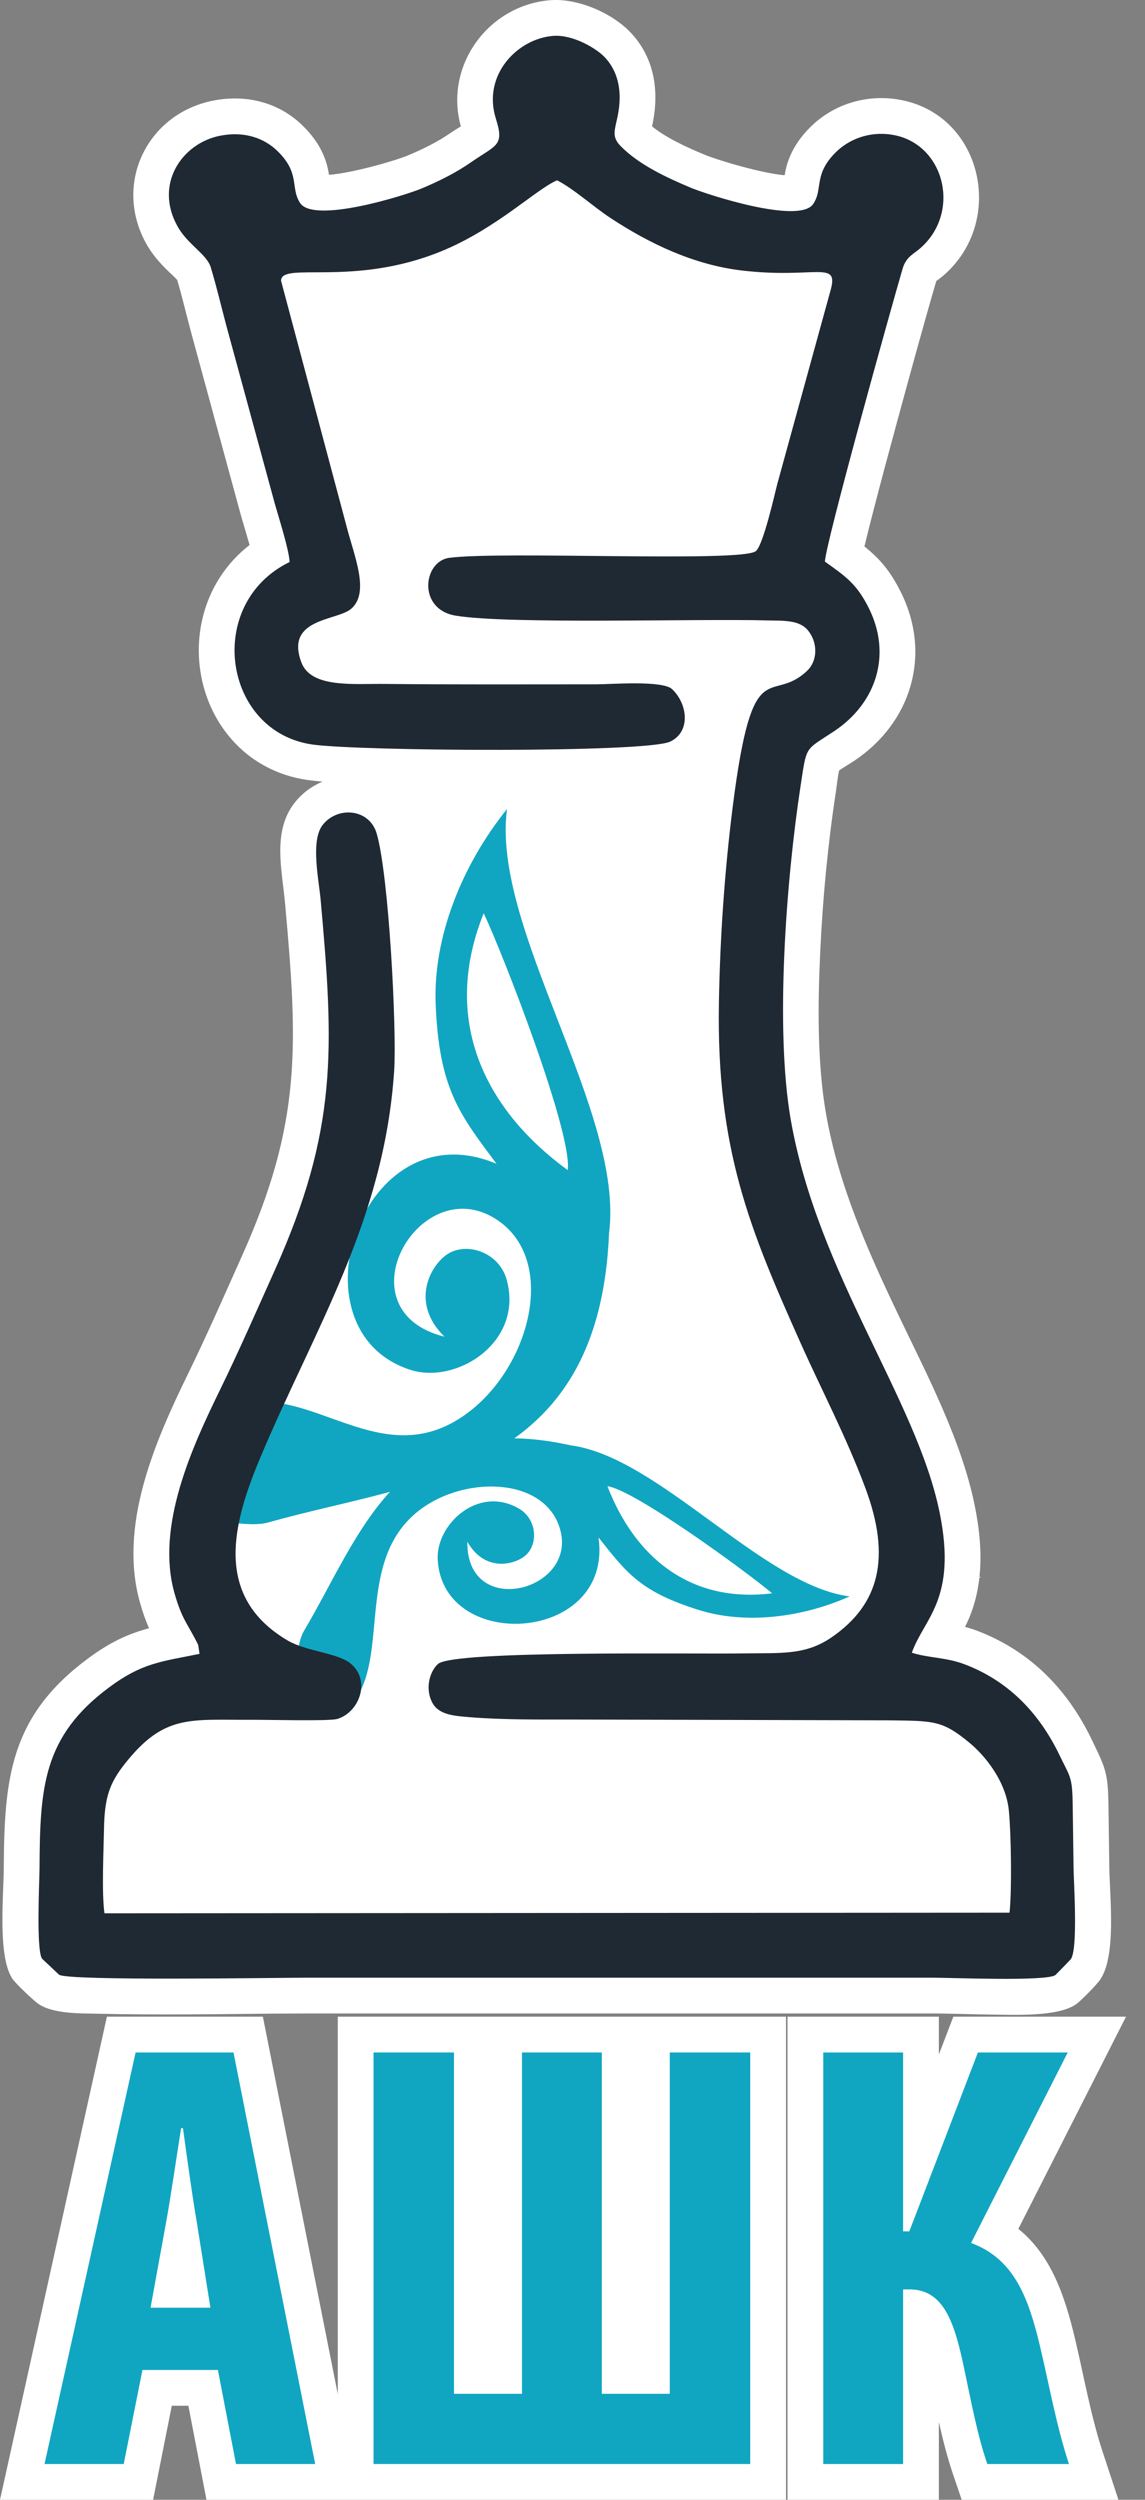 <svg width="55" height="120" viewBox="0 0 55 120" fill="none" xmlns="http://www.w3.org/2000/svg">
<rect x="0" y="0" width="55" height="120" fill="#808080" stroke="none"/>
<path fill-rule="evenodd" clip-rule="evenodd" d="M16.226 114.929V96.809H37.756V120H9.918L9.049 115.486H8.252L7.354 120H0L5.135 96.809H12.627L16.226 114.929ZM45.098 98.624L45.794 96.809H54.088L48.916 106.995C50.484 108.256 51.148 110.198 51.643 112.288C52.072 114.104 52.396 115.972 52.98 117.744L53.724 120H46.195L45.799 118.837C45.513 117.997 45.293 117.133 45.098 116.263V120H37.828V96.809H45.098V98.624ZM15.496 37.523C15.253 37.501 15.014 37.475 14.782 37.443C13.031 37.198 11.531 36.249 10.575 34.761C9.625 33.283 9.324 31.435 9.718 29.727C10.052 28.277 10.852 27.045 11.988 26.162C11.968 26.093 11.949 26.028 11.933 25.97C11.802 25.506 11.657 25.046 11.53 24.582L9.224 16.118C8.981 15.229 8.774 14.329 8.514 13.445C8.396 13.302 8.179 13.115 8.06 12.998C7.656 12.602 7.302 12.196 7.025 11.699C5.423 8.819 7.072 5.449 10.246 4.829C11.808 4.524 13.375 4.897 14.528 6.021C15.041 6.52 15.44 7.087 15.661 7.772C15.733 7.993 15.77 8.191 15.803 8.391C16.889 8.317 18.987 7.719 19.61 7.455C20.315 7.157 21.007 6.822 21.638 6.384C21.783 6.284 21.963 6.176 22.137 6.066C21.327 3.17 23.449 0.238 26.445 0.009C27.766 -0.091 29.431 0.632 30.325 1.597C31.428 2.787 31.667 4.352 31.355 5.906C31.345 5.957 31.332 6.01 31.319 6.065C32.022 6.641 33.055 7.095 33.835 7.423C34.472 7.69 36.587 8.32 37.691 8.413C37.721 8.235 37.755 8.057 37.816 7.862C38.033 7.17 38.427 6.595 38.939 6.088C40.048 4.991 41.629 4.52 43.162 4.778C47.182 5.455 48.357 10.629 45.296 13.244C45.194 13.331 45.078 13.409 44.974 13.491C44.322 15.725 43.709 17.98 43.097 20.226C42.692 21.713 42.291 23.203 41.907 24.696C41.775 25.207 41.645 25.719 41.523 26.233C42.25 26.817 42.76 27.392 43.281 28.445C44.764 31.439 43.77 34.704 41.017 36.532C40.819 36.664 40.524 36.831 40.307 36.987C40.236 37.294 40.192 37.744 40.152 38.006C39.765 40.535 39.519 43.13 39.4 45.684C39.284 48.17 39.248 51.016 39.679 53.471C40.283 56.903 41.691 60.067 43.185 63.188C44.554 66.045 46.187 69.155 46.82 72.271C47.048 73.395 47.17 74.557 47.048 75.696L47.123 75.706L47.043 75.741C46.992 76.195 46.902 76.646 46.765 77.088C46.647 77.467 46.508 77.792 46.356 78.098C46.543 78.148 46.73 78.206 46.916 78.276C49.461 79.235 51.272 81.08 52.444 83.514C53.096 84.867 53.226 85.088 53.245 86.678C53.258 87.673 53.272 88.667 53.286 89.662C53.305 91.075 53.643 93.956 52.816 95.073C52.642 95.308 51.938 96.032 51.71 96.198C50.846 96.827 48.704 96.718 47.648 96.708C46.692 96.699 45.73 96.655 44.776 96.655C34.756 96.655 24.736 96.655 14.717 96.655C12.76 96.655 10.8 96.694 8.843 96.699C7.491 96.702 6.137 96.701 4.786 96.668C3.917 96.646 2.48 96.699 1.773 96.142C1.521 95.944 0.762 95.23 0.602 94.996C-0.12 93.939 0.174 91.015 0.181 89.676C0.205 85.355 0.492 82.389 4.214 79.624C5.318 78.804 6.175 78.429 7.159 78.162C6.988 77.776 6.852 77.383 6.731 76.957C5.678 73.253 7.421 69.248 9.025 65.965C9.939 64.094 10.775 62.182 11.627 60.282C14.5 53.883 14.309 50.175 13.692 43.352C13.549 41.781 13.075 39.906 14.15 38.539C14.524 38.063 14.991 37.727 15.496 37.523Z" fill="white"/>
<path fill-rule="evenodd" clip-rule="evenodd" d="M13.9 80.549C14.325 79.999 14.23 78.918 14.599 78.294C17.363 73.631 19.123 67.534 27.428 69.385C31.65 69.947 36.642 76.103 40.813 76.634C38.522 77.654 35.821 77.984 33.591 77.293C30.76 76.415 30.1 75.506 28.75 73.804C29.463 78.867 21.266 79.376 21.025 74.867C20.937 73.193 22.934 71.312 24.875 72.389C25.785 72.874 25.871 74.078 25.274 74.639C24.782 75.102 23.308 75.521 22.449 74.009C22.395 77.729 27.679 76.4 26.92 73.471C26.259 70.921 22.397 70.795 20.177 72.473C17.084 74.811 18.687 79.292 17.06 81.6L13.9 80.549ZM37.088 76.486C35.911 75.487 30.471 71.512 29.178 71.344C30.48 74.712 33.117 76.975 37.088 76.486Z" fill="#10A6C1"/>
<path fill-rule="evenodd" clip-rule="evenodd" d="M9.637 73.216C10.518 72.847 11.921 73.355 12.881 73.085C20.054 71.06 28.779 70.877 29.256 59.187C30.002 53.379 23.586 44.568 24.355 38.837C22.19 41.521 20.797 44.995 20.927 48.201C21.092 52.274 22.067 53.473 23.85 55.868C17.375 53.131 13.8 63.843 19.707 65.757C21.9 66.467 25.105 64.478 24.361 61.517C24.037 60.137 22.468 59.597 21.512 60.192C20.723 60.682 19.645 62.492 21.351 64.168C16.387 62.925 20.023 56.373 23.646 58.417C26.802 60.198 25.603 65.374 22.588 67.73C18.387 71.014 14.88 66.189 11.237 67.535L9.637 73.216ZM23.235 43.84C24.146 45.757 27.505 54.391 27.271 56.17C23.256 53.248 21.181 48.943 23.235 43.84Z" fill="#10A6C1"/>
<path fill-rule="evenodd" clip-rule="evenodd" d="M13.912 26.978C9.806 28.976 10.713 35.14 15.02 35.742C17.311 36.062 31.057 36.147 32.197 35.599C33.195 35.118 33.027 33.788 32.289 33.086C31.828 32.647 29.358 32.85 28.651 32.85C25.269 32.85 21.88 32.867 18.499 32.831C16.964 32.815 14.937 33.041 14.474 31.791C13.685 29.665 16.193 29.809 16.869 29.224C17.777 28.438 17.013 26.698 16.639 25.236L13.501 13.48C13.491 12.534 16.948 13.802 21.203 12.06C23.844 10.979 25.778 9.063 26.76 8.656C27.565 9.068 28.503 9.925 29.327 10.466C31.186 11.689 33.33 12.719 35.657 12.988C39.211 13.401 40.342 12.431 39.877 14.004L37.341 23.217C37.244 23.568 36.659 26.234 36.289 26.469C35.458 26.997 24.123 26.448 21.585 26.777C20.322 26.941 20.043 29.246 21.883 29.553C24.415 29.977 33.494 29.694 36.813 29.782C37.588 29.803 38.374 29.74 38.805 30.255C39.273 30.813 39.302 31.698 38.764 32.206C36.993 33.876 36.158 31.138 35.2 38.697C34.807 41.799 34.585 45 34.532 48.173C34.415 55.191 36.023 59.024 38.447 64.451C39.491 66.785 40.629 68.927 41.558 71.405C42.819 74.767 42.243 77.015 39.953 78.593C38.679 79.471 37.523 79.34 35.718 79.37C33.331 79.411 21.757 79.21 21.036 79.879C20.608 80.277 20.422 81.096 20.768 81.74C21.083 82.326 21.823 82.371 22.58 82.433C24.169 82.563 25.943 82.543 27.556 82.544L42.689 82.583C44.864 82.611 45.264 82.574 46.596 83.684C47.293 84.264 48.312 85.478 48.458 86.897C48.569 87.989 48.61 90.726 48.493 91.816L5.017 91.846C4.88 90.822 4.977 88.881 4.996 87.792C5.022 86.298 5.253 85.607 6.006 84.657C7.904 82.261 9.143 82.576 12.129 82.557C12.796 82.552 15.796 82.631 16.194 82.518C17.233 82.221 17.834 80.71 16.864 79.873C16.248 79.343 14.722 79.284 13.813 78.748C10.237 76.636 11.173 73.136 12.507 69.963C15.086 63.832 18.453 58.611 18.933 51.412C19.064 49.461 18.684 42.045 18.095 40.014C17.748 38.817 16.22 38.684 15.5 39.6C14.908 40.354 15.313 42.214 15.402 43.197C16.05 50.357 16.218 54.248 13.194 60.986C12.35 62.868 11.472 64.87 10.568 66.719C9.225 69.468 7.47 73.275 8.383 76.487C8.748 77.772 9.035 77.97 9.52 78.963L9.584 79.392C7.734 79.768 6.826 79.823 5.238 81.003C2.059 83.364 1.919 85.816 1.899 89.685C1.895 90.296 1.731 93.604 2.02 94.026C2.021 94.028 2.834 94.791 2.836 94.793C3.23 95.104 13.42 94.937 14.716 94.937C24.736 94.937 34.756 94.937 44.775 94.937C45.729 94.937 50.263 95.126 50.698 94.81C50.712 94.8 51.419 94.073 51.435 94.05C51.789 93.573 51.578 90.379 51.568 89.685C51.554 88.69 51.54 87.694 51.528 86.699C51.51 85.267 51.417 85.34 50.896 84.259C49.885 82.16 48.381 80.664 46.31 79.884C45.44 79.556 44.571 79.589 43.8 79.336C44.387 77.676 45.984 76.788 45.136 72.612C44.029 67.162 39.292 61.191 37.987 53.768C37.215 49.373 37.775 42.183 38.453 37.747C38.759 35.748 38.642 36.047 40.067 35.101C42.098 33.752 42.842 31.431 41.741 29.207C41.153 28.019 40.606 27.661 39.625 26.96C39.657 26.079 42.763 14.93 43.355 12.904C43.521 12.336 43.872 12.201 44.18 11.938C46.198 10.214 45.385 6.894 42.876 6.472C41.721 6.277 40.744 6.718 40.148 7.309C39.056 8.389 39.553 9.076 39.057 9.798C38.387 10.773 33.992 9.351 33.17 9.007C32.007 8.519 30.672 7.896 29.804 7.004C29.365 6.553 29.536 6.235 29.671 5.567C29.91 4.379 29.688 3.436 29.065 2.764C28.659 2.325 27.52 1.65 26.575 1.722C24.855 1.853 23.155 3.605 23.822 5.706C24.236 7.01 23.846 6.944 22.616 7.796C21.902 8.291 21.135 8.675 20.279 9.037C19.451 9.387 15.073 10.75 14.415 9.744C13.932 9.004 14.437 8.33 13.33 7.252C12.693 6.632 11.749 6.286 10.575 6.515C8.758 6.87 7.39 8.823 8.526 10.864C9.02 11.751 9.934 12.195 10.127 12.842C10.412 13.795 10.634 14.739 10.881 15.667L13.187 24.13C13.372 24.797 13.877 26.352 13.912 26.978Z" fill="#1F2933"/>
<path d="M10.467 113.769L11.336 118.283H15.14L11.216 98.527H6.513L2.139 118.283H5.943L6.842 113.769H10.467ZM7.231 110.779L7.98 106.675C8.19 105.532 8.49 103.481 8.699 102.161H8.789C8.969 103.481 9.239 105.444 9.448 106.646L10.107 110.779H7.231Z" fill="#10A6C1"/>
<path d="M17.943 98.527V118.283H36.037V98.527H32.173V114.912H28.907V98.527H25.073V114.912H21.807V98.527H17.943Z" fill="#10A6C1"/>
<path d="M39.545 98.527V118.283H43.38V109.9H43.679C45.297 109.9 45.836 111.394 46.315 113.71C46.645 115.264 46.944 116.876 47.424 118.283H51.348C50.749 116.465 50.42 114.59 49.97 112.684C49.401 110.281 48.712 108.434 46.645 107.672L51.288 98.527H46.974L43.679 107.115H43.38V98.527H39.545Z" fill="#10A6C1"/>
</svg>
